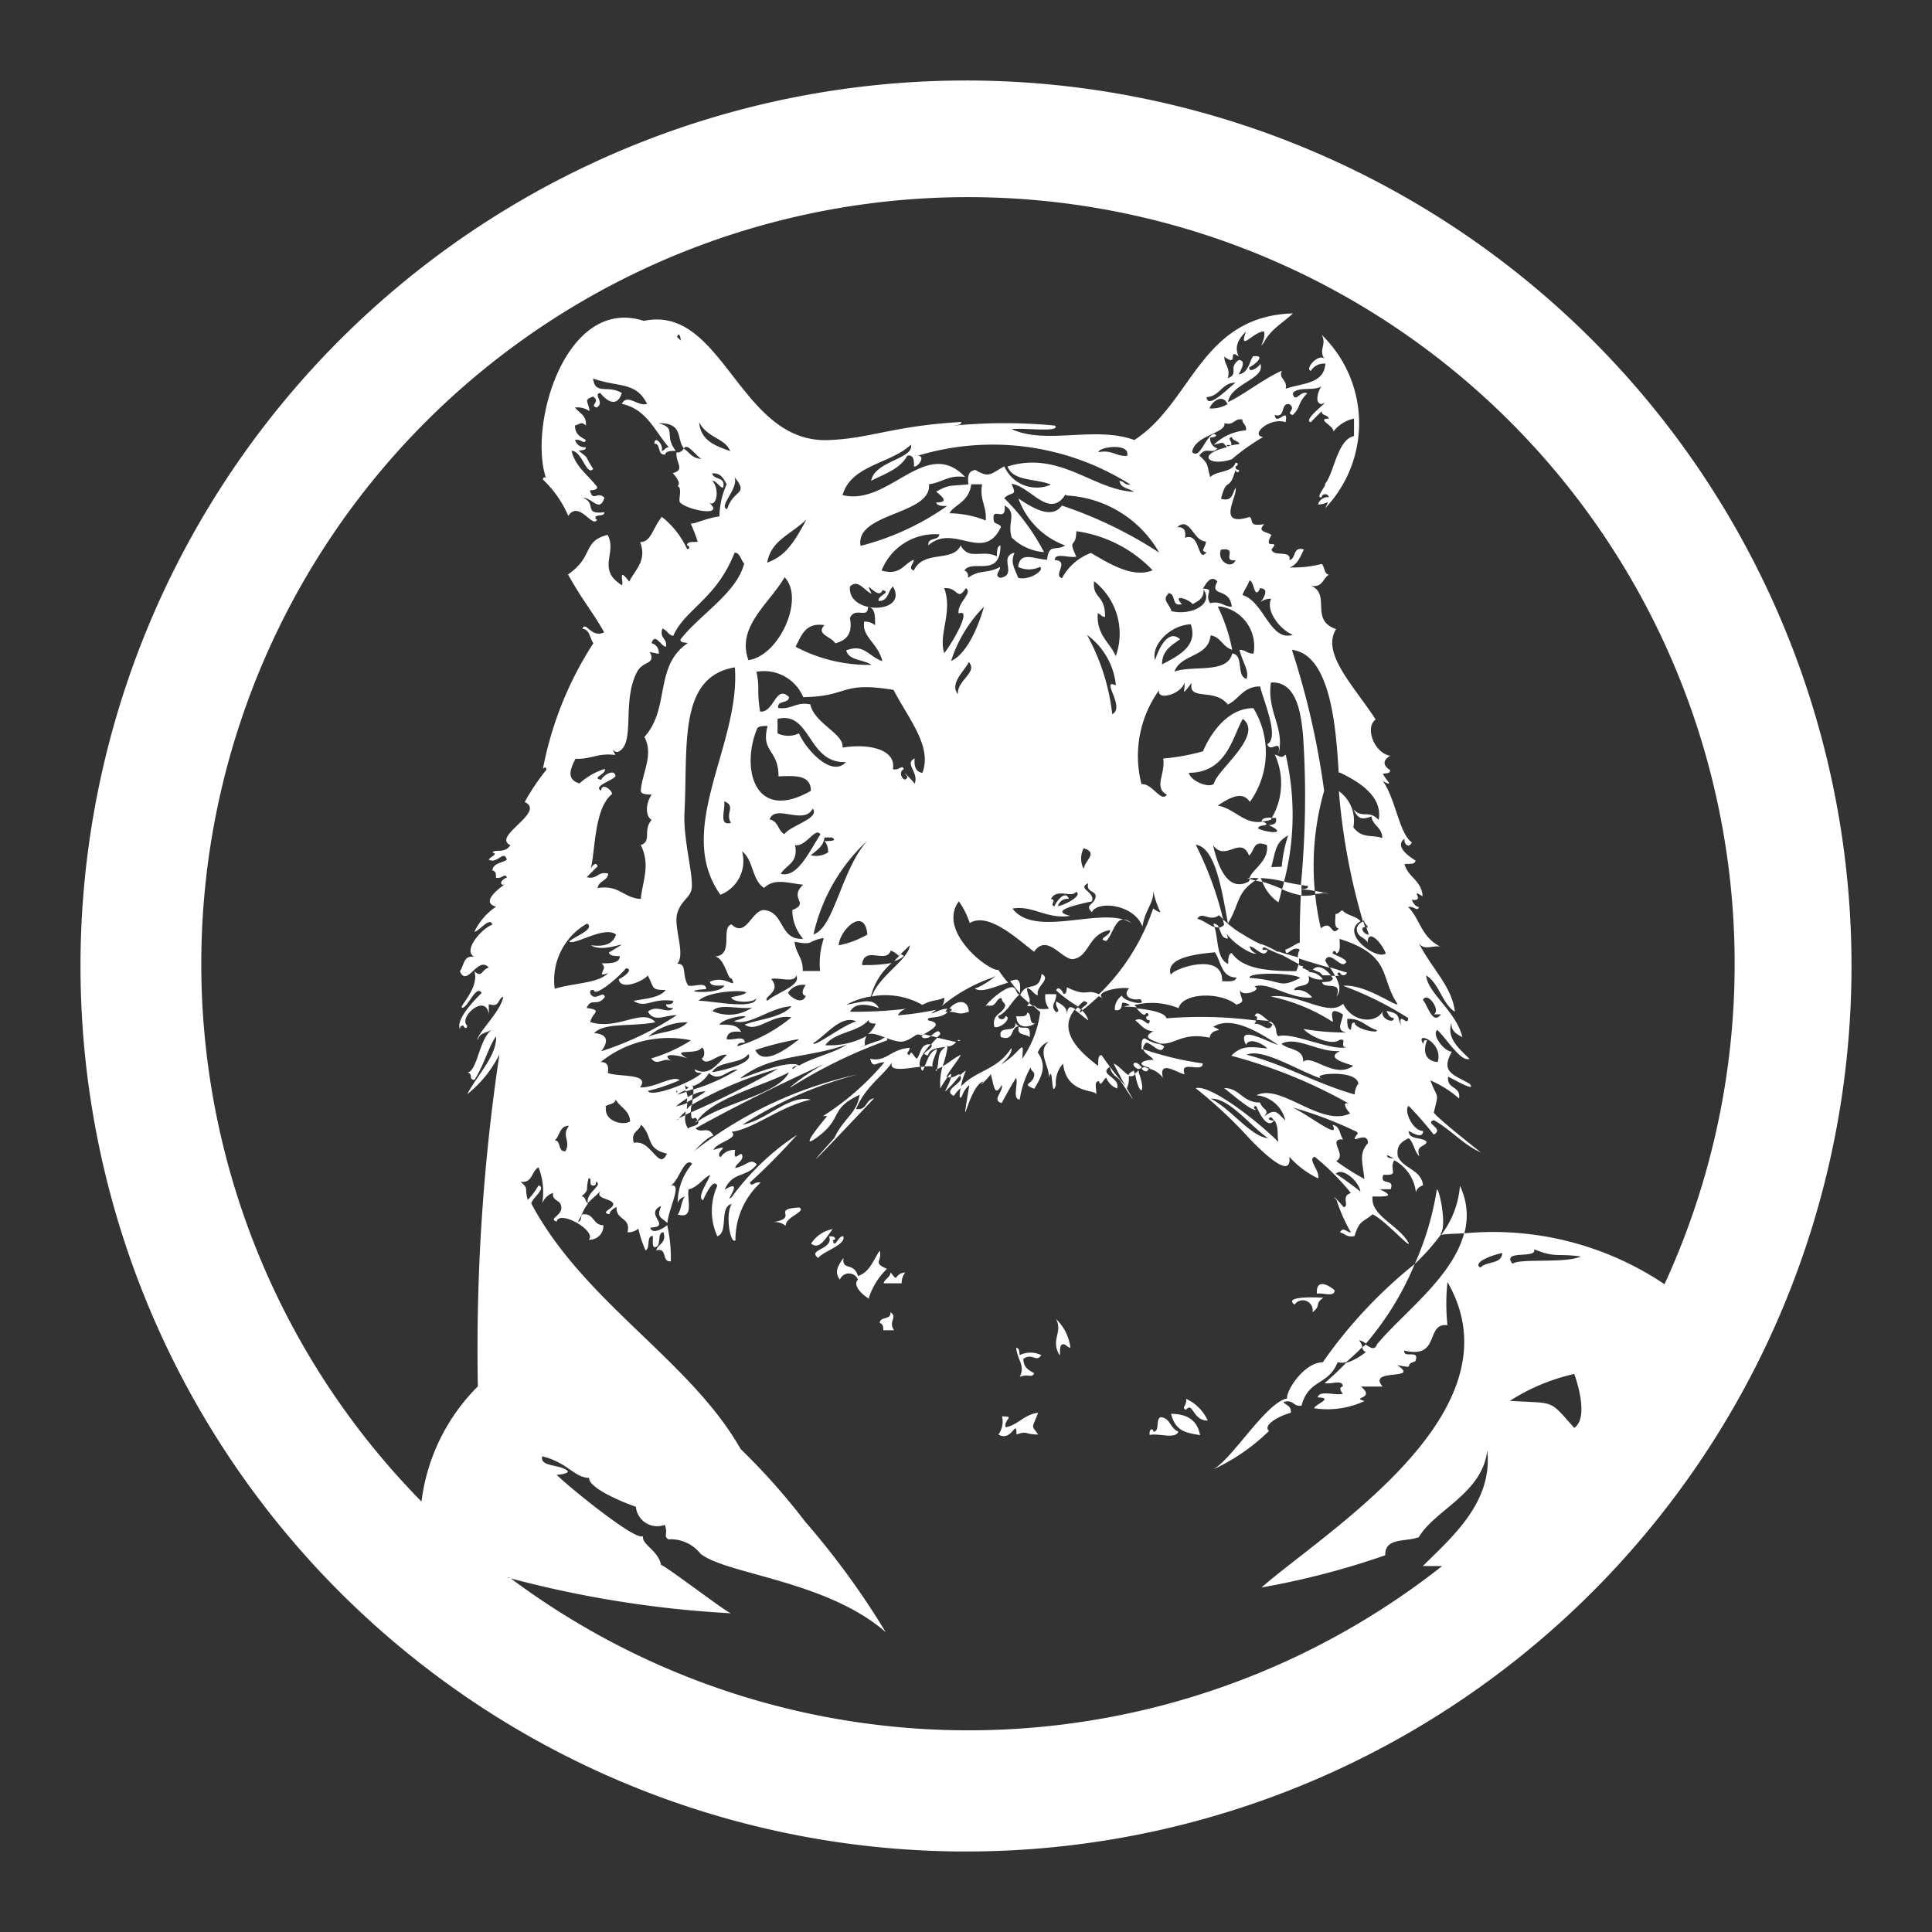 <svg xmlns="http://www.w3.org/2000/svg" width="24" height="24" viewBox="0 0 24 24">
  <rect x="0" y="0" width="24" height="24" fill="#333333" stroke="none"/>
  <g id="ic-appcic" transform="translate(-923 -3351)">
    <rect id="Rectangle_87" data-name="Rectangle 87" width="24" height="24" transform="translate(923 3351)" fill="none"/>
    <path id="logo" d="M10.993,0A11,11,0,1,0,22,10.992,11,11,0,0,0,10.993,0m6.4,14.743-.01,0c-.087-.067.167-.155.279-.178-.007.144-.2.1-.269.18m1.163,1.993c-.323-.363-.23-.3-.8-.336l0,0v0h0a2.467,2.467,0,0,1,.8-.334s.2.531,0,.67m-.5-2.219c.278.111.279.047.583.09-.212.09-.754.018-.85.09-.145-.18.316-.056.267-.18m-.868-.2c-.144.552-.783,1.013-1.084,1.383-.027.079-.084.037-.14,0-.013.014-.03.026-.043.04.01.023.02.046.048.051a.73.73,0,0,1-.25.139,3.4,3.4,0,0,1-.263.248c.067.024.225-.052.225.044-.055.011-.027.052,0,.09-.087.027-.294-.051-.312.045.209.006-.031.083-.044.135a1.092,1.092,0,0,0,.626-.09c-.18-.052.146-.02-.045-.18h.269c-.2-.235.485-.067.18-.267.258.051.061,0,.225-.045.069-.16-.153-.028-.135-.135.455.11.256-.348.536-.315a2.508,2.508,0,0,1,0-.536c.928,1.608-1.5,3.087-2.31,3.794a9.871,9.871,0,0,0,1.537-.4c-.007-.225.26-.163.417-.225.2-.34.79-.542.85-1.077.073.645-.444,1.081-.8,1.436h.24A9.506,9.506,0,0,1,5.335,18.6L5.306,18.6l.01-.007.019.012a13.469,13.469,0,0,0,2.747.436c-.045,0-.825-.6-.87-.6-.033-.181-.245-.254-.224-.359-.092.078-1.074-.739-1.074-.766,0,.011.171-.011.135-.045-.09-.084-.346-.045-.314-.18.318.076.4.267.583.267-.011.135.485.33.581.359a.286.286,0,0,0,.016.07.266.266,0,0,0,.343.155c.045.113-.022.14.045.18a.472.472,0,0,1,.4.18c.321.256,1.568.332,2.3.974A9.919,9.919,0,0,0,9,17.9,8.149,8.149,0,0,0,8.2,17c-.623-1.1-1.952-1.828-2.6-3.05.013-.07.193-.19.09-.225a.823.823,0,0,1-.134.18c-.046-.155.019-.135-.09-.224.155.018.134-.135.224-.18a.836.836,0,0,1,.045.449.227.227,0,0,1,.135-.132c-.013.087.06.087.089.132.075.142-.166.184-.044.225.032-.15.5.114.4.225h.02a.17.17,0,0,0,.16-.18c-.135,0-.11-.155-.263-.134l-.009.015c-.007.033-.006.074-.042.074a.563.563,0,0,1,.042-.074l0-.016h.006a.475.475,0,0,1,.077-.136c-.04-.015-.027-.087-.083-.087.108-.091.045-.074.09-.226.045,0,0,.083.045.09s.044-.017.044-.045c.1.038-.127.133-.1.263.054-.054.112-.1.164-.157-.09.105.126.1.15.162s-.173.11-.046.135c.011-.05.052-.07.09-.09-.015.168.182.123.135.314a.2.2,0,0,0,.135-.045,1.486,1.486,0,0,0,.089.27c.063-.028.007-.18.09-.18.007.054-.019.163.044.135s.007-.18.09-.18c.038.144-.071.14-.09.225.144-.04.06.148.18.135a1.823,1.823,0,0,0-.045-.45h0c-.051.048-.193.12-.209.032.279-.013-.089-.168.135-.27h0c-.063.152,0,.136.076.214.02-.2.194-.5.04-.466.1-.046.173-.367.269-.271a.743.743,0,0,0-.18.492c.009-.049.049-.07.09-.087-.048.06-.045.166-.09.225.213.064.11-.188.135-.312.119-.03.171-.131.267-.18-.027.09-.168.274-.089.315.032-.065.13-.285.179-.18a.754.754,0,0,0,0,.627c.144-.049.018-.369.18-.4-.085.115-.02.508.045.45a.959.959,0,0,1,.314-.717c-.079-.018-.115.065-.135,0a7.968,7.968,0,0,0,.586-.593,3.155,3.155,0,0,0-.81.772c-.118.108.179-.252-.09-.09.105-.234.272-.145.4-.314-.078-.085-.122.015-.269.045.015-.058.078-.073.09-.135,0-.126-.122.108-.09-.09a.2.2,0,0,0-.18.09c-.089-.056.167-.173-.089-.09.033-.093.327-.146.224-.225.28-.035.611-.321.985-.4-.271-.065-.547.257-.85.312a4.96,4.96,0,0,1,1.436-.626,5.037,5.037,0,0,0-2.019.941c-.088.094.135-.167.224-.18-.072-.13-.141-.018-.224-.09.521-.29,1.056-.551,1.6-.8a2.652,2.652,0,0,0-.424.289h.009a6.18,6.18,0,0,1,1.2-.584c-.01-.055-.05-.027-.09,0a2.672,2.672,0,0,0-.312.118l.123-.056a.157.157,0,0,1,.022-.115.963.963,0,0,1-.515.115c.115-.168.411-.157.538-.314,0,.045.054.045.09.045a.374.374,0,0,1-.1.135c.08-.042.256.077.4.09.1.006.192-.092.224-.09l.051.011c.083-.054.289-.145.076-.185-.039-.061.161-.007.242-.108a.278.278,0,0,0-.031,0,.188.188,0,0,1,.028-.035c-.058-.011-.178.057-.2.056.018-.017.039-.028.057-.044a4.024,4.024,0,0,1-.474.068l-.008,0v0h.008a.163.163,0,0,1,.114-.083,5.277,5.277,0,0,1-.706.038c.058-.125.242-.089.357-.044-.076-.149-.252-.061-.4-.045a.931.931,0,0,1,.3-.1.8.8,0,0,1,.259-.416,1.879,1.879,0,0,1-.369.025c.025-.252.3-.007.357-.18a.288.288,0,0,1,.1.066l.138-.132h0c-.02.183-.377.373-.474.636a.934.934,0,0,1,.629.105c.14-.074.174-.041.27-.09a.123.123,0,0,1-.037.111,2,2,0,0,1,.641-.361c.12-.072-.141.124-.224.135.081.064.268-.029.414-.071a1.753,1.753,0,0,1-.12-.158c-.125.015-.765-.485-.491-.852a.952.952,0,0,1,.135.27c.231-.144.594.2.8.356.164-.24.357.118.492.09.2-.037.175-.31.449-.359.024.066-.175.111-.045.135.072-.062.108-.267.211-.267a.374.374,0,0,1,.1.045.149.149,0,0,0-.1-.045c-.389-.111-1.112.211-1.375-.135.244-.047.429.137.716.09-.222-.054-.036-.113.269-.18.051-.115-.192-.158-.045-.225-.032.122.114.087.09.18s-.135.084-.045.18c.068-.148.525-.1.629.178.032-.213.15-.3.132-.449a1.155,1.155,0,0,0,.09.269c-.015.011-.089-.045-.089-.045a2.667,2.667,0,0,1-.692,1.084.483.483,0,0,1,.068.033c-.115-.08.191-.145.327-.125-.083.078,0,.157.135.135.107.1-.224.023-.224-.045a.2.2,0,0,0-.09.18c.077.015.085-.034.09-.09a.137.137,0,0,1,.11.041.875.875,0,0,1,.592.026c.048-.189.507-.211.718-.044.13-.04.045-.068.045-.18.035.095.289-.012.177-.044.177-.07.437.16.718.135a.225.225,0,0,0-.225-.089c.028-.092.227-.013.18-.18a.264.264,0,0,0,.179.045.2.2,0,0,0-.179-.09c.006-.008.012-.006.017-.011l-.033-.015-.04-.021h-.016L15.185,11h-.025l-.022-.013-.009-.006a.276.276,0,0,1-.027.083c-.34,0-.664-.023-.8-.225-.045.007-.045.083-.045.135-.145-.063-.121-.3-.169-.456-.069-.023-.141-.087-.215-.105.062-.1.155.045.269-.044l.052.049a4.246,4.246,0,0,0-.34-.924c.252.029.331.614.4.976l0,0c.145-.233.1-.376.342-.534-.024,0-.046-.012-.072-.015,0,.009-.011.018-.006.027-.277.155-.4-.225-.449-.45.153.218.347-.131.449.135l0-.007c.068-.054.045-.2.22-.128.031.2-.2.315-.216.413a.4.4,0,0,1,.114,0L14.6,9.94c.028.006.056.01.081.017,0-.018-.016-.031-.02-.049a1.327,1.327,0,0,1,.29.044,3.289,3.289,0,0,0,.02-1.579c-.058.055-.07.018-.135,0a.854.854,0,0,1-.037.787.44.44,0,0,0,.051,0c.017.077-.034.085-.09.09.235.107.024.107-.13.044h0c0-.042.056-.033.089-.045s-.009-.036-.038-.042c-.228.036-.337-.16-.555-.2.123-.077.3-.2.4-.045a1.053,1.053,0,0,0,.044-1.165c-.357,0-.566.389-.626.536a2.7,2.7,0,0,1-.494.09c.029.2-.123.354.045.45h0c-.074.1-.179-.143-.315-.132A1.4,1.4,0,0,1,13.4,7.572c-.037.135.267.058.314-.09.013.09-.056.191.09,0-.049.234.28.056.449.27.142-.068.19-.225.4-.225.043.178.245.636.09.717.039.123.182-.1.135.135.094-.33-.145-.535-.09-.9.337-.022.377.432.4.67a11.518,11.518,0,0,1-.028,1.844.787.787,0,0,0,.09.013h0v0h0c0,.042-.055.035-.089.044a.759.759,0,0,1,.172.019,3.388,3.388,0,0,1,.116-1.246,9.975,9.975,0,0,0-.4-1.75c.48.056.547.962.581,1.525l.017,0c.227.11.534.292.479.589-.117-.135-.207-.011-.314-.135.057.115.095.139.224.09.018.118.135.135.135.268-.135-.045-.25.011-.359-.133a.449.449,0,0,0-.18-.449,7.976,7.976,0,0,0,.3,1.621.121.121,0,0,0-.077.08c-.006.113.1.111.135.18,0-.179.17-.007.225.135-.116.09-.574-.252-.314-.4-.054-.066-.17-.07-.224-.135-.035.007-.043.045-.087.045,0,.07-.023.178.042.178-.1.123-.078-.12-.224,0a3.3,3.3,0,0,1-.07-.419.583.583,0,0,1-.179.013c-.009.192-.015.386-.012.582-.068.025-.112.067-.18.089.011.118.076-.06.18,0a.143.143,0,0,0-.021.106c.13.043.259.082.391.118a.938.938,0,0,1-.055-.088c.043-.122.16.045.224.045.121-.039-.094-.108-.132-.135.007-.05.045-.025.045,0,.06-.013.042-.113.042-.18.658.209.494.472.719.808h0c0,.05-.4-.252-.675-.225a4.148,4.148,0,0,1,.807.4c0,.126-.123-.1-.089.09-.047-.1,0-.144-.18-.178.021.038.038.087.09.087.013.081-.175.009-.135-.087-.078.16-.374.151-.493-.089-.185.173-.552-.139-.9-.09a2.243,2.243,0,0,1,.766.313c.036.019-.092-.227.132-.09-.013.105-.094.2.045.224a3.053,3.053,0,0,1-.536-.044c.078.09.353.216.449.135.045-.007.053,0,.045.045s.017.045.044.045c-.18.056-.673-.19-.85-.135-.05-.041.006-.1-.09-.18l-.033,0a.14.14,0,0,0,.049.029c-.038.13-.144-.028-.224,0a.276.276,0,0,0,.023-.043,5.225,5.225,0,0,0-1.114-.028c-.02-.075-.216-.108-.372-.123.053.055.094.108.119.058.049,0,.025.045,0,.045,0,.038.016.043.045.045-.011.115-.079-.061-.18,0,.068.052.111.13.225.135-.15.08-.019.106.079.152.188.026.269-.145.62-.071.02-.135.212-.061.045-.135.232-.15.594.085.806.224-.115-.027-.529-.271-.4,0,.043-.105.229,0,.267.045-.211-.022-.322-.042-.449.09a6.236,6.236,0,0,1,1.521.629c-.145-.095-.129,0-.045.087-.361.177-.863-.38-1.164-.225a.407.407,0,0,1,.359.312c-.109-.1-.119-.157-.269-.045.09-.09-.02-.087-.045-.177-.224,0-.247-.18-.448-.18.06.042.361.309.4.267-.024,0-.049-.043,0-.043.033.074.135.295.221.181l0,0c-.044,0-.1-.02-.037-.044a.146.146,0,0,1,.037.044h.008l0,0c.057.084.026.2.049.267-.27-.27-.855-.722-1.03-.67a5.611,5.611,0,0,1,.67.627c.083.085.53.553.494.225a1.123,1.123,0,0,0,.359.269c.021-.1-.14-.242-.044-.269a2.977,2.977,0,0,1,.449.45c-.13.04-.011.164-.09.177-.025-.038-.183-.2-.087-.087a2.065,2.065,0,0,0,.178.4c-.052,0-.1-.079-.135,0,.06.013.083.065.179.045.063-.2.1-.167.225-.27.155.072.46.421.449.359-.123-.229-.477-.337-.45-.581.229.006.247-.013.09-.09h.135c.056-.146-.146-.036-.09-.18.21.011.063-.056.135-.18a.516.516,0,0,1,.269.4c.009-.052.049-.072.089-.09-.027-.2-.245-.2-.314-.359-.022-.142.056-.185.135-.225.065.055.07.17.134.225-.052-.142.07-.111.09-.18-.057-.063-.224-.02-.224-.135.027.013.179.112.179,0-.132,0-.244-.26-.179-.312a4.615,4.615,0,0,1,.312.358c.137-.078-.122-.14,0-.18.213.117.359.3.583.4.35.272-.522-.4-.583-.494.068-.275.045-.159-.042-.4a1.342,1.342,0,0,1,.356.225c.025-.16-.157-.111-.135-.271.065.03.354.2.269.09-.2-.117-.369-.142-.224-.4-.111-.011-.252-.223-.18-.27.117.107.289.4.4.359-.149-.145-.285-.265-.224-.45-.007.113.07.142.135.18-.073-.316-.437-.554-.449-.766.165.1.192.345.356.45-.036-.312-.282-.529-.449-.853.07.1.172.024.268.045-.244-.125-.254-.353-.4-.492.076-.018.114.065.135,0-.052-.011-.069-.049-.09-.09.184.023-.043-.154.135-.044-.011-.2-.184-.235-.224-.4.052-.007.135.01.135-.045-.072-.045-.267-.174-.135-.27-.013.074.061.122.09.045-.156-.107-.2-.537-.359-.761.15.082.038-.011,0-.09.033-.009.09,0,.09-.045-.1-.068-.085-.126,0-.18-.2-.033-.317-.354-.18-.45-.267-.413-.682-.824-.491-1.123-.335-.113-.056-.43-.314-.54.15.032.145-.093.225-.135-.063-.011-.052-.1-.09-.135a1.4,1.4,0,0,1-.4.044c.1-.033.135-.137.179-.224-.144-.04-.094.115-.179.132.022-.132-.2-.032-.224-.132.121-.144-.12.03,0-.18-.072-.045-.18-.038-.09-.134-.207.034-.128-.05-.18-.09-.429.137-.144-.264-.177-.36-.04.066-.035.175-.18.135.072-.288.1-.073.18-.36,0,.028.044.052.044,0-.029,0-.044-.006-.044-.044.024,0,.049-.043,0-.043-.041.126-.234.095-.314.178-.045-.148-.011-.158-.135-.267.082-.122.153-.009.225-.09a.124.124,0,0,1-.09-.135c.044,0,.113-.023.044-.045-.107.033-.173.326-.269.225.03-.209.433-.235.4-.359.128.035.114-.063.224-.045,0,.058.056.063.045.135a.643.643,0,0,0-.4.18c.136-.036.1-.038.165.029-.389.092-.228.246.059.15a2.572,2.572,0,0,1,.389-.276c-.17-.024.087-.252.279-.184.04-.21-.117.06-.135-.09.144.04.063-.148.18-.135.1.066-.056.11.044.135.1-.09.056-.146.18-.269-.084-.043-.151.135-.18,0,.06-.09.275-.023.359-.09-.027.027-.105.213,0,.225.152-.083-.254.2-.135.224q.066-.069.135-.135c0,.058.078.04.09.09-.17,0,.081.1.054.164a.431.431,0,0,1,.258-.164v.217c-.211.042-.251.482-.366.6.054-.026-.132.181-.036.16,0-.044.078-.056.09,0a.124.124,0,0,0-.135.09c.124,0,.152-.085.09.045a1.531,1.531,0,0,0-.045-2.153c.068.121-.044.186.036.3-.069-.077-.254.125-.17.148a.192.192,0,0,1,.18-.09c-.014.257-.3.243-.493.312.026-.117-.095-.121-.046-.224-.221.095-.467.295-.67.39.036-.235.474-.287.4-.479,0,.033-.148.135-.135.045.045-.015.229-.157.045-.135-.05.086-.062.207-.177.225.011-.028.109-.178,0-.178-.135.095.007.171-.135.225.033-.137-.044-.162-.044-.267.19.139.032-.12.179,0-.06-.132,0-.218.09-.314-.095.269.094,0,.224,0,.028.092-.083.247,0,.135.08-.159.237-.242.359-.359-1.147.035-1.252,1.112-1.97,1.573-.484-.179-1.1.063-1.523-.135.145-.02.61.046.538-.044a6.533,6.533,0,0,0-1.254,0c.033-.011.089,0,.089-.045-.861.05-1.128.207-1.658.225-1.1.036-1.3-1.688-2.284-1.481-.972-.312-1.439,1.292-1.216,1.954-.011-.013-.038-.018-.038.018a1.349,1.349,0,0,1,.314.45c.135-.2.305.166.359.045-.024,0-.033-.034,0-.045s.09,0,.09-.045c-.269.033-.087-.113-.269-.18.121,0,.209.191.269,0-.084-.09-.14.06-.18-.09.033-.009.09,0,.09-.044C6.306,4.9,6.147,4.8,6.1,4.6c.132,0,.186.321.269.225-.118-.178-.036-.113-.18-.225.033-.011.089,0,.089-.044a.128.128,0,0,1-.135-.09c.077-.018.115.064.135,0-.066-.04-.135-.068-.135-.18.063-.017.077-.054.135,0,.011-.128-.085-.155-.135-.224a.267.267,0,0,1,.18.045c-.007-.113-.085-.139.045-.18.1.066-.056.11.045.135.106-.059-.052-.167.044-.18.087.109.212.18.267,0-.17-.105-.334.03-.356-.18.311.112.533.036.67.315-.116.038-.245-.135-.314,0,.31.065.409.339.584.539-.045,0-.054.045-.09.045.032-.074-.089-.2-.089-.09.085,0,.031.148.135.135.007-.044.068-.045.131-.045-.156-.2.023-.279-.216-.345.312,0,.22.181.313.311l.007,0v0c.041-.065.146.093.21.131,0,0,.006,0,.011,0l0,0L7.707,4.7c-.117-.008-.144-.087-.215-.128v0a.084.084,0,0,1-.089.048l0,0c-.011.129.112.218-.046.257.06.066.1.133.06.162.063.014.007.176.029.2.088.1.581.191.357,0,.091.079.148-.152.044-.269.066.011.077.074.135.09.04-.144-.117-.092-.135-.18.112-.007.141.07.18.135a1.018,1.018,0,0,0-.09.4c-.166.021-.288.09-.357.09a1.733,1.733,0,0,1,.087.225c-.052.007-.132-.01-.132.045.024,0,.049.045,0,.045a1.09,1.09,0,0,0-.314-.4c-.119.154-.134.314-.269.314.089.238-.068.346-.135.492-.148-.193-.067,0-.09.045-.321-.2-.056-.4-.179-.627-.319.082-.165.267-.492.492.2.357.3.452.449.719-.16.079-.231-.15-.269-.045.093.012.09.12.135.18a4.38,4.38,0,0,0-.629,1.573c0-.025.045-.05.045,0a2.769,2.769,0,0,0-.269.4c.271.125-.415.427-.178.536-.067.108-.19.045-.224.09.078.023-.02.049-.045.09.11.058.187-.13.225,0-.061.045-.168.039-.18.135.045.009.045.037.045.089.077.019.114-.067.135,0-.045.011-.107.074-.045.09.135-.074-.347.2-.089.27a.785.785,0,0,0-.269.312c.067-.011.188-.19.224-.09-.145.056-.372.332-.224.4-.142-.02-.126.112-.18.18.088.211.224-.2.359-.045-.092.024-.083.135-.179.045.07.224-.242.481-.135.45.07-.04.163-.283.225-.18-.107.106-.324.335-.269.45,0-.027.006-.045.044-.045,0,.025.045.052.045,0-.114-.1.237-.415.269-.135v-.132c.142.05.108-.072.18-.09-.033.19-.354.483-.314.537.011-.093.12-.09.18-.135-.17.112-.184.525-.314.539a.045.045,0,0,1,.045.045c0,.027.007.045.045.045.123-.191.179-.423.269-.54.011.24-.234.479-.359.719a1.466,1.466,0,0,0,.4-.495,24.781,24.781,0,0,0-.268,4.124,2.443,2.443,0,0,0-.7,1.431,9.524,9.524,0,1,1,15.441-2.7,3.816,3.816,0,0,0-2.485-.632M6.644,8.379c-.07-.15-.02-.006.045-.045.206-.112.033-.622.224-.986.065-.122.18-.1.18-.18s-.085-.078.09-.046a.119.119,0,0,0-.09-.132c.045-.14.12.044.18.044.017-.11-.083-.1-.045-.225.058.015.07.078.135.09.144-.33.536-.457.761-1.031.072-.02.105.164.123.119-.08.371-.556.647-.794.957,0,.045.054.033.09.045-.421.287-.214.806-.538,1.166.119.22-.029.445-.045.67.008.045.083.045.135.045-.078.117-.078.27,0,.315-.114.129.007.265-.135.312.123.251.022.445,0,.67-.214-.01-.267-.18-.536-.135.011-.093.121-.084.132-.18-.137-.032-.13.077-.267.045q.066-.069.135-.135c-.015-.062-.069-.011-.087.033.058-.2.04-.751.264-.929.015-.044-.132-.155-.132-.044-.11-.056.139-.123.177-.18-.011-.105-.166,0-.177.045-.131-.024.067-.069.044-.135a.838.838,0,0,0-.314.18c-.17-.05-.113-.182-.046-.314v.008c.184.008.28-.076.491-.047M8.123,4.925c.186.229-.011.145-.09.4v0c-.117-.033.152-.26.09-.4M9.378,6.991c.13-.035.218-.112.18-.314.064-.146.224.017.224-.135.089,0,.089.113.089.225a.2.2,0,0,0-.135-.045c-.035.189.173.267.225.492-.18-.066-.225-.22-.449-.135.033.13.218.112.314.18a1.925,1.925,0,0,1-.943-.225h0c.072-.136.121-.306.359-.268-.112.113.085.142.134.225m.888-2.329c.09-.023.09.063.09.132.045.016.154-.132.045-.132a3.2,3.2,0,0,1,2.643.357c-.072.013-.078-.045-.135-.045.012.093.12.091.18.135-.5-.018-.925-.517-1.571-.314.067.187.359.148.538.225l0,0a.438.438,0,0,1-.578-.227c-.167.089-.182.152-.359.045-.087.011-.1.078-.087.179-.235.023-.237,0-.4.09.032.033.191.135,0,.135.007.044.08.044.135.044a3.28,3.28,0,0,1-1.075.495c-.07-.415.888-.383.85-.766.162-.018.238-.119.449-.09-.486-.512-.948.37-1.523.225.112-.379.6-.387.85-.627h0l0-.006v.007h0c.04.178-.449.2-.494.448.171-.087.362-.148.449-.312m2.376-.042,0-.007c.021-.063.4-.11.354.052-.134.01-.19-.081-.359-.045m.86,1.752c.12-.013.036.173.18.135-.128-.135.087-.062.134,0,.065-.04.142-.067.135-.18.13.178-.15.326-.4.267-.018-.085-.122-.137-.038-.215Zm.8.167c-.105,0-.132-.076-.269-.044-.078-.115.067-.18-.09-.18.045-.078.105-.173.18-.09-.108.2.15.064.179.314m.046-.576c-.055.122-.238,0-.18-.133h0c.224-.033,0,.15.18.132m.443.476c-.072.153.109.385.269.45-.284.089-.359-.417-.626-.494.022-.065.065-.113.087-.18.06-.006.058.26.135.09h0l.009.007c.113.007.014.152-.009.173a.209.209,0,0,1,.135-.045m-.216.681c-.082.007-.095-.045-.178-.045.052.19.117.245.09.36-.135-.028-.03-.3-.18-.315-.059.257-.494.142-.718.225.083-.225.424-.175.449-.45.13.018.149.146.269.178a2.176,2.176,0,0,0-.18-.537h0l.033,0a.5.5,0,0,1,.413.579m-.584-1.252c-.119.144-.072-.257-.269-.18.015-.088-.01-.131-.086-.133l-.009,0,0,0,0,0c.156-.14.2.178.355.178,0,.076-.077.114,0,.135m-.186.9c.089.267-.16.388-.359.492,0-.173.121-.237.224-.312-.152-.137-.27.13-.311.262v0h0l0-.006c-.051-.184.19-.433.446-.442M12.189,5.282c-.127.175-.366.025-.538-.09a.971.971,0,0,0,.581.584c-.122.075-.2-.031-.225.177-.158-.006-.337-.112-.359.09a.315.315,0,0,0,.269,0c.07.031-.123.173-.269.135-.045-.121-.1-.188-.045-.312-.207.049.045.28-.179.312-.079-.031,0-.08,0-.135-.177.092-.238.023-.4.135.008-.052-.011-.078-.044-.09.094-.15.448.1.448-.312-.044.008-.044.081-.044.135-.178-.09-.348.056-.45-.135-.1.216-.459.049-.583.312-.078-.032,0-.08,0-.135-.128.052-.162.2-.4.135a.714.714,0,0,1,.718-.45c-.006.083-.149.031-.135.135.317-.277.684.225.9-.225-.011-.049-.09-.031-.09-.089-.025-.18.16.045.135-.18.164.094.027.212.09.4a.65.65,0,0,0,.4.18,2.65,2.65,0,0,0-.494-.67c.09-.093.167-.011.09-.18.246.039.468.445.67.135l.008,0v.011a1.408,1.408,0,0,1,1.157.71,5.264,5.264,0,0,0-1.207-.584m.624,2.592a2.662,2.662,0,0,0-.314-.986.882.882,0,0,1,.359.626h0l.013.007c-.227-.113.114.262-.058.352m-.346,1.935h-.009s0-.009,0-.013a.274.274,0,0,1,0-.257c.184.059.018.143,0,.257,0,0,0,.011,0,.014m.4-2.653c-.075-.18-.244-.263-.225-.537.035.009.045.045.09.045.007-.279-.164-.225-.135-.45l0,.008a.827.827,0,0,1,.267.934M12.549,5.87a.673.673,0,0,0-.356.312c-.119-.033.1-.212-.09-.225,0-.1.189-.018.267-.043-.112-.245,0-.089,0-.315a1.612,1.612,0,0,1,.948.485h0c-.254.108-.574-.106-.766-.215M12.1,10.257c-.072-.015.038-.078-.045-.089.074-.142.256-.007.312-.09.087.047-.135.162-.224.179h0a.119.119,0,0,1,.135-.09c-.04-.122-.164.038-.177.09M10.9,7.624h0v0c-.112-.136.093-.3.134-.4.12.126-.15.228-.134.4l0,0m-.084-.417h0a1.691,1.691,0,0,1,.407-.67c-.038.14-.177.562-.4.67m-.094-.9c.173-.018.157.17.269,0,.094.056-.112.184-.089.314.182-.074-.1.4-.18.492h0c-.074-.241.11-.507,0-.807M10.453,8.6l0,0h0c-.075-.014-.1-.077-.091-.179-.132.065.057.175,0,.315-.025-.041-.186-.2-.09-.09-.024.108-.135-.049-.045-.09-.018-.065-.056.018-.135,0,.044-.254-.312-.321-.626-.269.024-.17-.35-.3-.4-.537-.178-.036-.23.069-.4.044-.013-.1.135-.05.135-.135-.167-.162-.184.2-.359.18-.045-.287,0-.286-.045-.494a.529.529,0,0,1,.581.315c.574-.007.452-.2,1.122-.09.186.361.483.7.359,1.03l0,0m-1.57,3.645a.076.076,0,0,1,.022-.013h.011Zm.01,0c-.019.011-.037.025-.056.038h0c0-.032.029-.038.057-.038m.022-.013c-.182-.083-.845.242-.7.142h0c.381-.28.822-.227,1.3-.4-.172.115-.414.155-.594.263m-1.5.667s-.009.007-.011.011V12.9l.01,0a.5.5,0,0,1,.1-.1c.006-.032.008-.066.011-.1a.409.409,0,0,1-.123.038c-.054.034.025-.036.129-.1a.384.384,0,0,0-.018-.075c-.038.011-.074.028-.113.035l0,0h0a.519.519,0,0,1,.107-.057.281.281,0,0,0-.014-.059c.04.029.078.054.09,0,.006,0,.009.007.011.011a.369.369,0,0,0,.2-.163c.135.12.222-.045.359-.045a2.338,2.338,0,0,1-.553.249.511.511,0,0,1,0,.064.3.3,0,0,1,.153-.04,1.4,1.4,0,0,1-.161.1l-.009.065a4.739,4.739,0,0,1,1.07-.447,11.468,11.468,0,0,1-1.08.541c0,.062,0,.1.05.066a.081.081,0,0,1,.029.037c.184-.278.836-.438,1.136-.6-.131.275-.8.374-1.129.608.027.061-.118.065-.116.089h-.01a.22.22,0,0,1-.032-.165c-.029.014-.074.035-.093.046m-.378-.345a2.3,2.3,0,0,0,.4-.135c-.082-.065-.311.1-.493.09.137-.18-.272-.125-.4-.18.016-.091-.009-.135-.088-.135a1.346,1.346,0,0,1,1.122-.27,1.919,1.919,0,0,1-.494.225c.085.112.157-.04.269.045-.192-.123.071-.09.18-.045-.232-.135.123-.032.178-.135.042.013.042.122,0,.135.06.115.2-.065.314-.045-.115.1-.215.281-.4.18,0,.045.054.045.088.045h0c-.124.12-.627.31-.67.225m.236.777c-.1.225-.191-.17-.4-.135H6.872c-.038-.144.072-.139.09-.225.152.144.054.294.314.359m-.448-.4c-.072.057-.33.009-.3-.18H6.516c.036-.038.122-.027.132-.09.056.1.171.13.18.271M6.333,11.7c.017-.12.167-.15-.045-.178.055-.135.129-.01.225-.135-.013-.094-.122.065-.18-.045-.01-.045.015-.045.044-.045,0,.093.27-.117.4-.269.108.013-.05.122-.09.135.017.146.3.03.359-.045.085.151.033.18.224.18-.077.1-.254.106-.4.135.157.1.22-.038.494,0,0,.044-.056.044-.09.044,0,.045.054.045.089.045-.061.085-.2-.051-.314.045.077.139.209.043.359.043a3.84,3.84,0,0,1-.94.449h0c.09-.113.09-.213-.087-.225.123-.135.461-.077.76-.135-.159-.182-.457.1-.8,0m1.2,0c-.108.12-.333.113-.49.18h0a.736.736,0,0,1,.49-.18m.856-.312c.009.17-.54.045-.718.045h0c.153-.162.933-.141.406-.045.007.075.314.075.314,0m.179-.225c.087-.027.294.056.312-.045.074.123-.254.219-.357.315h0c-.068-.045.186-.113.047-.27m.093-2.518c.2-.007.4-.022.4.18-.7.4-.868-.276-.672-.762.008-.044.08-.044.135-.044-.089.332.135.284.135.626m.624.939a.277.277,0,0,1-.217.043l0,0,0,0H9.07c.07-.061.161-.111.172-.223h.09c.081.045-.027.045-.089.045a.2.2,0,0,1,.044.135M8.926,8.11a.311.311,0,0,1-.267,0V7.93c.419-.1.371.557.85.537l0,0c-.182.2-.507-.17-.586-.362M9.1,9.05c.077.121-.273.2-.356.312l0,0c-.08-.04-.074-.164-.184-.182.071-.2.424.078.536-.135M8.878,9.5c.141.017.249-.231.314-.135l0,0c-.125.185-.28.547-.493.49.065-.112.224-.134.177-.359m.356,1.166a.981.981,0,0,0-.045.4H8.971v0c.01-.162-.087-.215-.1-.364.242.051.156-.011.359-.045m-.22.718c-.046.123-.2.011-.221-.04h0l0,0,0,0a.225.225,0,0,1,.221-.095c-.032.039-.069.122,0,.135m-.089.543c-.1.076-.435.35-.538.13a3.71,3.71,0,0,1,.535-.135Zm-.09-.411c-.132.142-.39.153-.581.225.158.11.339-.137.581-.09a1.924,1.924,0,0,1-.67.359c0-.045.054-.045.09-.045,0-.1-.16-.02-.225-.044.011-.09.078-.1.18-.09-.045-.09-.14-.09-.27-.09.063-.105.563-.152.18-.044v0c.189.07.453-.172.716-.184M8.3,12.1c.056.1-.283.192-.454.22.078-.146.353-.095.449-.225v0Zm-.449-.54c.076-.1.341-.017.492-.044h0a.5.5,0,0,1-.492.044m-.444.99.011.011s-.011.009-.016.013a.228.228,0,0,0,0-.025m1.7-.591v0h0c.159-.095.344-.357.536-.27-.167.045-.53.331-.536.27l0,0m.317-1.215h0c.01-.19.322-.492.356-.134a1.153,1.153,0,0,1-.356.134m-.314-.133a2.257,2.257,0,0,1,.67-1.167h0c-.328.366-.414,1.094-.675,1.166m.86-4.278c.128.025-.069.069-.044.135.124,0,.112-.128.177-.18.2.346-.574.357-.534,0l0,0c.1-.1.175.052.269.09-.115-.226.085.1.135-.046m1.1-1.314h.137c-.034.2.06.27.045.45a1.243,1.243,0,0,0-.449-.09c.044-.1.242-.135.269-.359ZM8.53,5.989l0,.008V5.99h0c.051-.277.269-.333.488-.536-.167.31-.266.452-.488.536m.217.181C9,6.436,8.682,7.143,8.3,7.2v.007c-.16-.418.257-.708.448-1.038m-.262,3.866c.132-.13.283-.067.491-.045-.184.173.089.228-.135.315a.55.55,0,0,0,.135.357c-.3.02-.227-.339-.491-.357-.154.011-.217.348-.4.178-.141.042.047.4-.224.4.134-.018.18.3.224.269.083.16-.078-.051-.269.045.016.061.113.045.18.045-.05.128-.644.072-.225.045,0-.1-.159-.021-.224-.045-.083-.138-.008-.27-.135-.27.107-.116-.05-.457,0-.626s.167-.193.18-.315c.018-.175-.108-.614-.09-.941.043-.829-.081-1.683.626-1.8.071.966-.759,2.008-.18,2.825a.449.449,0,0,0,.269-.538h0c.142.1.12.355.272.451m-.5-1.076c.162.059.013.146.09.27l0,0c-.162.043-.062-.176-.085-.272m-1.7,1.522c.1.075-.166.162-.225.226.077.045.437-.2.582-.09-.034.117-.142.157-.312.134.184.118.6-.134.224.09.01.045.083.045.135.045,0,.09-.115.09-.224.09.054.058.015.069,0,.135a.114.114,0,0,0,.083-.019c-.11.133-.448.129-.667.2v0a.807.807,0,0,1,.4-.809m-.4,2.692c.066-.053.055-.181.178-.181-.1.123.025.189-.044.315-.1.013-.051-.133-.134-.134h0v0h0m8.2-2.337c.078.112.078.314.27.314-.016.061-.113.046-.18.046.017-.361-.569-.169-.629-.09h0l-.009.007c-.07-.22.356-.257.547-.276M13.768,8.6c.47,0,.543-.445.67-.67.267.2-.324.639-.356.8-.047.072-.3-.026-.314-.135m.757,2.553h0c-.043-.07.536-.069.627,0-.276.139-.2.03-.627,0v0Zm.268-1.377c.061-.24.056-.306.218-.4l0-.01,0,.006-.006,0a1.722,1.722,0,0,0-.083.4Zm1.278-.892h0v0Zm-.113,1.635a.714.714,0,0,1-.025-.077h.014c0,.045.044.052.044.088l-.019-.007.033.093h0c-.061,0-.127-.1-.037-.095Zm.357,2.879h0c-.033-.009-.085,0-.085-.044a.586.586,0,0,1,.088.045m-.364.254a2.932,2.932,0,0,1-.356-.225c.145-.071-.121-.28.087-.269-.045-.058-.036-.167-.132-.18.1.192-.253-.095-.493-.216a4.888,4.888,0,0,1,.8.305l.007.016c-.135.178.121-.054.127.12-.119.135-.065.238-.045.449m-.05.154a3.619,3.619,0,0,0-.311-.225v0H15.6c.078-.077.287.1.3.229m-.085-1.57c-.232.18-.519-.15-.626-.045.006-.17-.185-.145-.27-.225.189-.1.46.108.716.09l.01,0c-.18.089.056.145.17.185m-.39.16c-.184-.063.431-.123.449.06a.229.229,0,0,0-.045.135c-.483-.136-.86-.368-1.343-.494h0c.2-.09.666.215.939.3m.4-.7c-.045,0-.033.056-.045.09-.044-.007-.044-.08-.044-.135.175-.009.234.1.359.135h0c.067.054-.262,0-.269-.09m-1.074,1.436c-.209-.013-.463-.367-.713-.49h0l0,0c.234-.011.492.342.713.49M16.9,11.6c-.105.145-.169-.125-.224-.177h0c.055-.118.228.134.135.177Zm-.041.593c-.166-.013-.181-.15-.132-.27-.044-.007-.044.017-.044.045l-.008-.009c-.094-.158.26-.007.184.234m-2.87-8.26c.167-.01.189-.18.359-.18-.08.06-.35.342-.359.18m.263.086a.4.4,0,0,1-.225.055l0-.008c.05-.105.171-.164.22-.047m.051.409,0,0h.006l0,0c0,.047.085.049.094.088a1.062,1.062,0,0,0-.108.018c.033-.048-.06-.084.014-.106m-.021.107a.071.071,0,0,1-.034.009l-.015-.016h.043Zm-6.2.073c-.192-.069-.391-.13-.4-.389l-.01-.013h0v0c0,.007,0,.01,0,.015.1.227.337.213.4.389M7.456,3.23l-.045-.044c.023-.068.045,0,.045.044M13.138,12.3a.136.136,0,0,1-.038.034c.05.3.15.266.038-.034m2.3-2.207c.148.025.027,0-.1-.026l0,.037a.492.492,0,0,0,.1-.011m-.557.116c.019-.055.029-.11.044-.166a2.3,2.3,0,0,0-.244-.09.542.542,0,0,0,.2.256m-4.105,2.315c.06-.05.1-.116.156-.168-.013-.032-.057.022-.119.029-.021.094-.121.233-.037.14m-.135-.493c-.095.03-.116.133-.156.216a.424.424,0,0,1,.1,0c-.015-.063.053-.159.053-.214m-.015.257h0l0,0v0m.015.011a.169.169,0,0,0,0-.019c-.007,0-.009.007-.016.008s.006.009.012.011m4.238-1.478-.052-.029-.05-.025-.049-.022-.052-.02h-.011l-.081-.04-.036-.021-.052-.029-.034-.021-.062-.038-.018-.011c-.026-.017-.051-.036-.075-.056l-.024-.018-.025-.02,0,.006,0-.01-.025-.019a.068.068,0,0,0-.022-.018l-.015-.015c.006.023.012.045.018.068,0,0,0,.011,0,.016l0-.016a.1.1,0,0,1-.067.038c.031.054.033.135.113.135,0-.02-.011-.039-.015-.059.087.123.309.263.371.246a.134.134,0,0,1-.087-.09c.068,0,.184.166.225.044h-.064c0-.015,0-.032.027-.032a1.986,1.986,0,0,0,.225.1l.2.109a.322.322,0,0,0,0-.081c-.083-.027-.168-.045-.251-.075m.284-.7c0-.042,0-.085,0-.127a2.048,2.048,0,0,1-.216-.042q-.011.047-.026.095a1.013,1.013,0,0,0,.238.075m.394,1.033c-.011.044-.083.044-.135.044.018.1.262-.025.179.18.064-.076.033-.168-.016-.257h-.053c.009.011.02.024.025.033m.087-.033c-.027,0-.052-.041,0-.041a.045.045,0,0,0,.087,0c-.071-.017-.14-.045-.211-.064.022.033.043.068.064.105Zm-1.058.5h0c.033,0,.033.024.022.047.051.006.1.007.152.014-.068-.05-.148-.144-.175-.061m-4.1.627-.048.006c.007.015,0,.035.024.046a.232.232,0,0,0,.024-.052m4.191-3.046a.339.339,0,0,0,.115-.023c0-.007,0-.016.008-.023-.057,0-.117,0-.129.044l.007,0m-.179.713c.011,0,.019,0,.031.006l0-.011c-.011,0-.023,0-.033,0m-4.266.965a.077.077,0,0,1-.037-.024c-.029.029-.056.058-.085.089a.3.3,0,0,0,.12-.064Zm3.844-.4c0,.011.007.027.011.039a.116.116,0,0,0,.056.006.077.077,0,0,0-.067-.045m1.283.592.036.013.038.037h.1c-.051-.066-.151-.15-.227-.069h.011ZM9.48,14.36c-.066-.024-.111.172-.135.045.051,0,.036-.058-.045-.045.056.166-.282.16-.135.267h0c.049-.078.341-.159.312-.266M7.5,2.963l0,.009V2.963h0m4.358,8.751h-.008c-.075,0-.026-.124-.09-.135,0,.052-.072.049-.135.045.009.17.166.135.233.09m-1.794,3.093c-.009.066-.072.076-.088.135H10.2a.225.225,0,0,1,.044-.135c-.152.018-.074.14-.179,0m-1.444-.626a.2.2,0,0,1,.135.044H8.76c0-.112.264-.175.168-.225-.357.02,0,.123-.312.18m1.311.357c-.078.116-.123.267-.269.314-.053-.18-.2-.058-.18-.225-.069.1-.117.174-.045.27a.121.121,0,0,1,.225,0h0c-.1.1.187.28.135.225a.9.9,0,0,1,.225-.359c-.186-.079-.054-.09-.09-.225m.133.763c.015.1-.132.05-.132.135.033.009.044.035.044.09h.133c-.077-.115.051-.158-.045-.225m-.716-1.032a.408.408,0,0,0-.269.18c.109.094.2-.1.269-.18m7.791-.539a1.15,1.15,0,0,1-.232.61c.1-.015.191-.011.287-.02a.843.843,0,0,0-.056-.59M10.9,11.916h0v.013c.033.008.043,0,0-.013m.543-.517c0,.045.036.055.045.09-.025.109-.173.1-.135.269.088.021.225-.122.135-.135,0,.045-.079.056-.09,0,.125-.055.168-.191.269-.27-.049,0-.032-.078-.09-.09h0c-.134,0-.4.287-.314.225.123.033.1-.088.18-.09m-.977.495v0a.114.114,0,0,0,.1-.024l-.085-.02c-.031.02-.046.035-.014.04m4.971,4.033c-.245,0-.467.367-.449.45h0c-.275.054-.706.8-.945.894a2.485,2.485,0,0,0,.72-.49c-.089-.079.159-.2.27-.225.013-.09-.061-.09-.09-.135.128-.038.117.063.224.045.09-.335.33-.243.449-.54a.2.2,0,0,0,.107,0c.067-.063.14-.122.2-.19a.206.206,0,0,0-.042-.081.169.169,0,0,1,.085.041,3.671,3.671,0,0,0,.607-.989,5.824,5.824,0,0,0-1.138,1.215m1.454-1.586c.1-.087-.031-.656-.044-.537a3.619,3.619,0,0,1-.272.908,2.694,2.694,0,0,0,.33-.372H16.89M7.6,2.933v0s0,0-.006,0Zm-.009,9.788a.669.669,0,0,0-.074.074c0,.019,0,.037-.008.056l.072-.035a.725.725,0,0,1,.01-.094m.076.206-.007-.009c-.007.01-.023.017-.029.028.01-.008.026-.012.035-.019m7.413,2.283a.123.123,0,0,1,.225.09c.114-.084.02-.1.135-.18l0,0c-.13-.009-.5-.016-.355.087m.271-.135c.064-.024.224.051.224-.045l0,0c-.068-.061-.234-.155-.22.043M11.492,16.73c-.027-.1.128-.135-.044-.135a.277.277,0,0,1-.045.225c.168.1.224-.212.224,0,.142-.05.1,0,.269,0-.083-.124-.083-.056,0-.27-.179.023-.24.146-.4.18M7.608,12.594a.73.73,0,0,0-.072.039c0,.022,0,.04-.007.061.024-.011.047-.025.071-.038,0-.022,0-.042.008-.062M7.6,12.488c-.031.014-.056.033-.087.048,0,.008,0,.015.006.022l.092-.029a.066.066,0,0,0-.011-.041m6.134,3.889c.017.076-.067.114,0,.135.087-.105.078.135.269.135a.539.539,0,0,0-.269-.27m-1.568-.543c.006-.052-.01-.135.044-.135h0c.035,0,.051.042.087.042a.594.594,0,0,0-.18-.357c.092.163-.072.258.045.45m-.494,0c-.009-.033,0-.09-.045-.09.02.162.114.218.045.36.113-.045.142.022.18-.045-.066-.038-.135-.068-.135-.18h0c.115-.077.157.051.222-.045a.308.308,0,0,0-.269,0m1.661.949c0-.047-.058-.035-.045.043.105-.027.323.058.356-.043v0c-.1-.033-.1-.173-.222-.178-.062.028-.006.18-.089.18m.221-.224c.052.227.2.238.359.267v0c-.03-.178-.153-.265-.359-.265M12.986,12.5l.013.017a.289.289,0,0,0,.021-.161c-.057-.031-.114-.114-.187-.145.056.11.109.209.152.288m-1.315-1.142,0,0,0,0v.008m.224,0c-.035-.115.175-.2.045-.267-.03.242-.192.082-.265.263.033.036.074.067.11.1.027-.056-.025-.093-.025-.186.063.011.077.075.135.09m-.135.136a.2.2,0,0,1,.073,0c-.016-.013-.032-.029-.048-.043a.112.112,0,0,1-.025.04m.686.058c-.011.008-.019.017-.03.025,0-.013,0-.026.013-.037a.383.383,0,0,0-.038-.031c-.011.011-.027.023-.036.034.047.031.1.085.167.129a.309.309,0,0,0-.076-.121m-1.516.812a.028.028,0,0,1,.008.022c.007.08-.231.15-.089.225a.524.524,0,0,1,.088-.1A.7.7,0,0,1,11,12.3a.2.2,0,0,0-.069.056m1.711-.115c-.268-.2-.5-.451-.286-.705-.059-.04-.1-.042-.1.084.007-.113-.07-.14-.135-.18-.018.079.065.115,0,.135-.085-.085,0-.113,0-.225h-.135a.242.242,0,0,0,.045.18c-.179.021-.138-.027-.2-.041.031.027.058.058.091.082a1.3,1.3,0,0,1-.224.582c.027-.274-.013-.088-.225.045-.122.08.117-.077.09-.18-.175.279-.438.274-.628.482-.018.1-.023.177.017.113a.307.307,0,0,1,.089-.135c-.122.762-.009,0,.177-.045-.094.11.066-.049.09-.09.039.135.045.3.135.135.028.08-.13.187,0,.225.058-.106.115-.213.18-.315.027.078-.051.27.045.27a1.168,1.168,0,0,1,.135-.4c0,.045.045.052.045.087,0,.128-.178.112,0,.18.1-.163.156-.29.044-.45a.224.224,0,0,1,.135-.135c-.152.126.021.318,0,.45.06-.2.027.288.089.09a.36.36,0,0,1,.09-.268c.041.383.409.318.409.383.015-.054-.036-.164.037-.164.023.081.048-.017.09-.045a.229.229,0,0,0,.135.135c.045-.14-.238-.172-.09-.268.03.123.092.113.135.178.209.317.17.259.062.063a4.181,4.181,0,0,1-.3-.387c-.052,0-.037.08-.044.135M10.771,12a.142.142,0,0,0,.106-.056c-.048-.009-.143-.032-.234-.054l-.08.086s0,0,.009,0c.025.065-.175.111-.044.135.019-.093.13-.092.225-.107a.176.176,0,0,1,.021-.016l0,.013m0,.381a.092.092,0,0,0,.035,0,.134.134,0,0,0,.008-.04c-.024,0-.03.023-.043.036m-.212-.51.079.019.04-.04c-.017-.074-.062-.017-.12.021m-.171.284c-.043-.025-.068-.124-.09-.045-.065-.021,0-.038,0-.09-.233.013-.291.182-.491.135.038.129.066.044.178.044a3.323,3.323,0,0,1-.766.67.168.168,0,0,1,.054,0s-.381.447-.135.27c.347-.25.148-.351.539-.537-.038.242-.2.289-.314.537-.723.8.518-.52.493-.492-.107.013-.085.155-.224.132.122-.285.325-.4.449-.581-.054.123.172.079.349.056-.033-.07.039-.179.128-.278-.128-.011-.118.113-.17.179m.545-.047c-.086.036-.146.1-.226.139a.8.8,0,0,0-.028.278,1.11,1.11,0,0,1,.092-.144c-.006,0-.011,0-.018,0,.055-.1.123-.175.18-.27m-.185-.105c-.116.077-.077.156-.11.277a.255.255,0,0,0,.069-.033A1.2,1.2,0,0,0,10.771,12l-.018,0m2.384.28a.07.07,0,0,0,.047-.022c-.028-.028-.056-.059-.08-.056-.053.006-.008.062.033.078m-1.511-1.112a.526.526,0,0,0-.077.019,1.853,1.853,0,0,0,.122.153c0-.067.014-.157-.045-.172m-1.77.19H9.848c0,.011-.01.023-.01.033,0-.012.014-.023.018-.034m3.266.157a.483.483,0,0,0-.04-.035.913.913,0,0,0-.123.026c.035,0,.1,0,.164.01m-.867-.257c-.011.036,0,.09-.045.09-.011-.044-.074-.107-.09-.044a1.779,1.779,0,0,0,.272.2.589.589,0,0,1,.07-.067c.1.02,0,.053-.032.1,0,0,.011.008.016.012a2.776,2.776,0,0,0,.219-.191c-.18-.088-.142.039-.411-.093m-1.22.3h0c-.01-.169-.172-.13-.241-.035.011,0,.024,0,.029.011s-.018.017-.026.027c.123.009.107.044.237,0m.578.135v0c.023.145-.224.019-.179.18.178.058.11-.128.225-.135a.108.108,0,0,1-.045-.043m1.67.559c0,.008-.006.006-.009.011a.307.307,0,0,1,.173.114c-.06-.235.182-.057.269-.044-.069-.189.225-.007.225-.135a4,4,0,0,1-.738-.176c.013.061.121.095.125.14,0-.029-.3.028-.046.09m-1.626-.513c-.032.122.1.087.135.135v0c.015-.18-.061-.09-.135-.132m1.524.278.023.006c-.006-.024,0-.051.035-.085.069,0,.184.167.224.046a.248.248,0,0,0-.053-.028.443.443,0,0,1-.185-.071c-.055,0-.038.08-.045.132m-.042.286s.006,0,.01-.009-.007-.007-.011-.009l0,0,0,.015m-.118.049a.071.071,0,0,0,.079-.014c0-.019-.008-.027-.011-.05-.053.022-.065.042-.069.064m.164-.088c.033.033.065.052.09,0l-.051-.021a.057.057,0,0,0-.039.021" transform="translate(924 3352)" fill="#fff"/>
  </g>
</svg>
